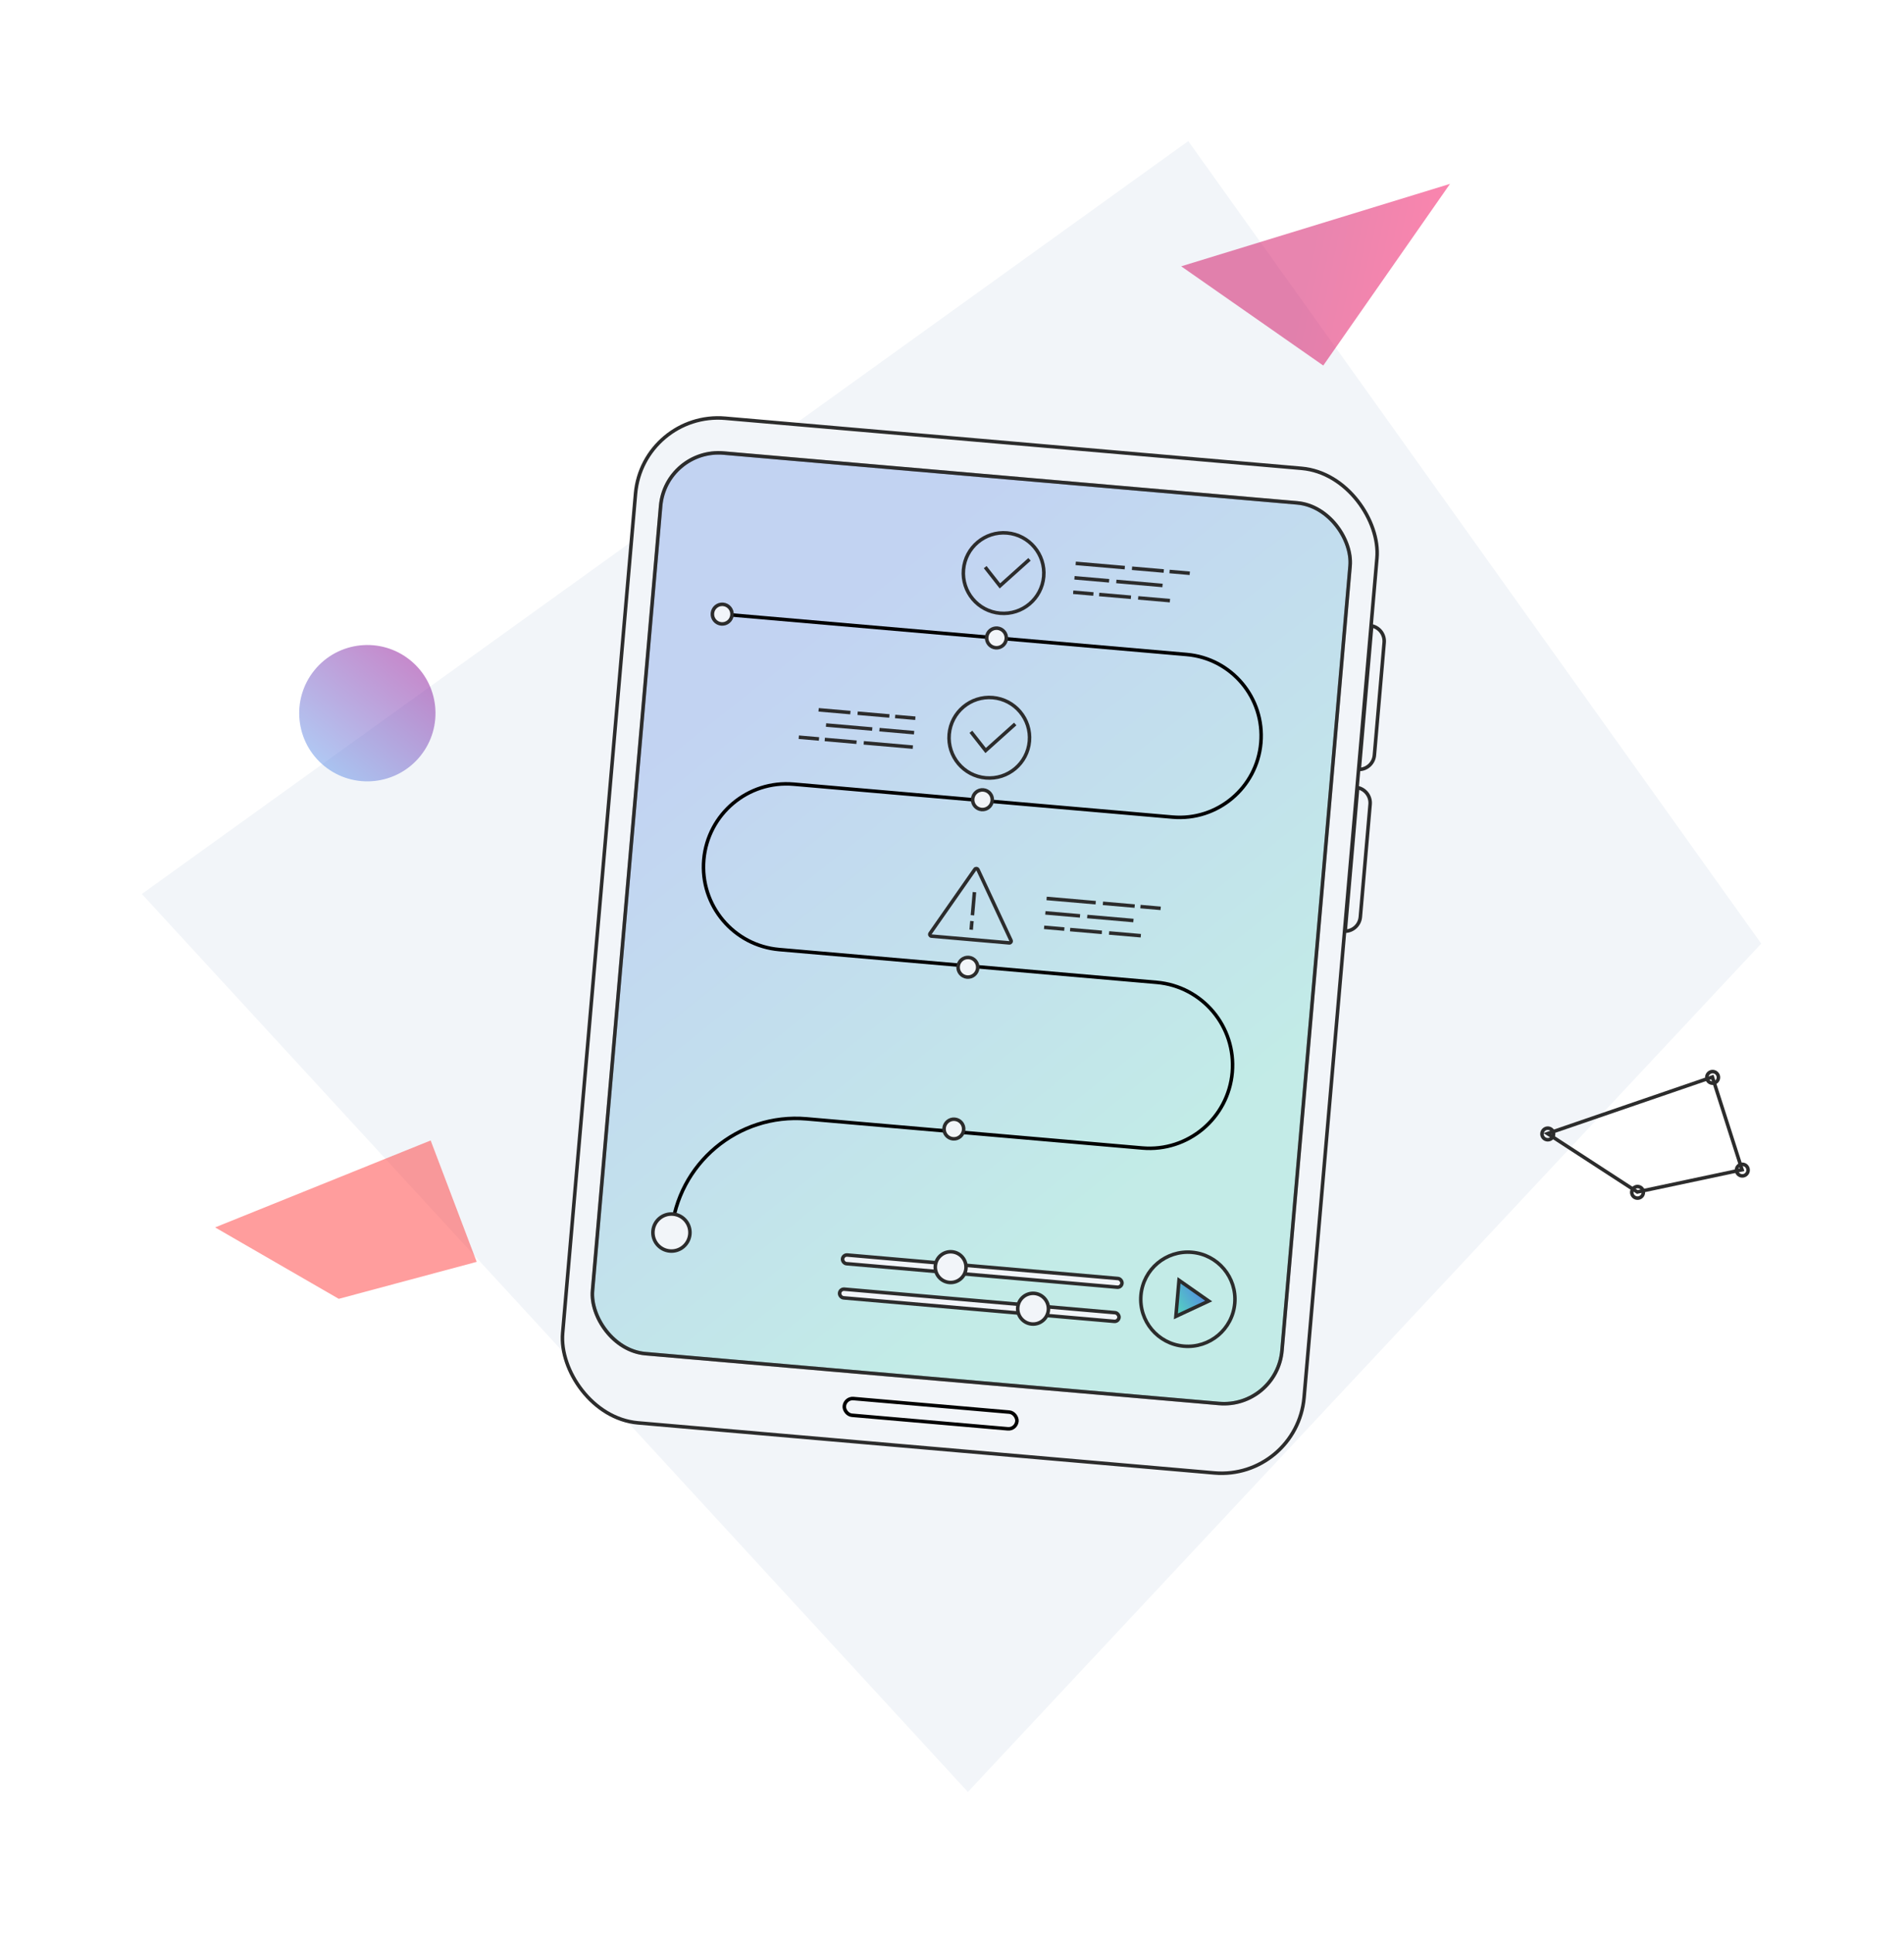 <svg width="540" height="548" viewBox="0 0 540 548" fill="none" xmlns="http://www.w3.org/2000/svg">
<g filter="url(#filter0_dd_577_4680)">
<path d="M274.505 508.001L40.226 253.442L337.004 40.001L499.506 267.501L274.505 508.001Z" fill="#F2F5F9"/>
</g>
<rect x="182.275" y="116.542" width="211.07" height="285.87" rx="23.5" transform="rotate(4.963 182.275 116.542)" fill="#F2F5F9" stroke="#2C2C2C"/>
<rect opacity="0.3" x="188.791" y="127.009" width="196.275" height="256.279" rx="16.5" transform="rotate(4.963 188.791 127.009)" fill="url(#paint0_linear_577_4680)" stroke="#2C2C2C"/>
<rect x="188.791" y="127.009" width="196.275" height="256.279" rx="16.5" transform="rotate(4.963 188.791 127.009)" stroke="#2C2C2C"/>
<path d="M205.646 174.175L336.551 185.543C349.28 186.648 358.703 197.863 357.597 210.592V210.592C356.492 223.321 345.277 232.744 332.548 231.639L225.089 222.307C212.14 221.182 200.732 230.767 199.607 243.716V243.716C198.483 256.664 208.068 268.073 221.017 269.197L328.042 278.492C341.011 279.618 350.611 291.044 349.485 304.012V304.012C348.359 316.981 336.933 326.581 323.964 325.455L228.787 317.189C209.295 315.497 192.121 329.926 190.428 349.419V349.419" stroke="black"/>
<rect x="239.664" y="396.275" width="49.141" height="4.754" rx="2.377" transform="rotate(4.963 239.664 396.275)" stroke="black"/>
<path d="M389.031 177.429C391.213 177.868 392.763 179.886 392.566 182.156L389.793 214.094C389.596 216.363 387.721 218.083 385.495 218.139L389.031 177.429Z" fill="#F2F5F9" stroke="#2C2C2C"/>
<path d="M385.048 223.287C387.231 223.726 388.781 225.744 388.584 228.014L385.811 259.952C385.613 262.222 383.738 263.941 381.513 263.997L385.048 223.287Z" fill="#F2F5F9" stroke="#2C2C2C"/>
<circle cx="204.827" cy="174.104" r="2.788" transform="rotate(4.963 204.827 174.104)" fill="#F2F5F9" stroke="#2C2C2C"/>
<circle cx="282.622" cy="180.859" r="2.788" transform="rotate(4.963 282.622 180.859)" fill="#F2F5F9" stroke="#2C2C2C"/>
<circle cx="278.64" cy="226.718" r="2.788" transform="rotate(4.963 278.64 226.718)" fill="#F2F5F9" stroke="#2C2C2C"/>
<circle cx="274.515" cy="274.214" r="2.788" transform="rotate(4.963 274.515 274.214)" fill="#F2F5F9" stroke="#2C2C2C"/>
<circle cx="270.532" cy="320.072" r="2.788" transform="rotate(4.963 270.532 320.072)" fill="#F2F5F9" stroke="#2C2C2C"/>
<circle cx="190.428" cy="349.419" r="5.254" transform="rotate(4.963 190.428 349.419)" fill="#F2F5F9" stroke="#2C2C2C"/>
<path d="M276.493 246.439C276.7 246.143 277.134 246.161 277.322 246.452L277.356 246.514L286.735 266.594C286.898 266.943 286.622 267.337 286.239 267.304L264.159 265.386C263.776 265.353 263.572 264.917 263.793 264.602L276.493 246.439Z" stroke="#2C2C2C"/>
<path d="M276.363 252.922L275.794 259.473" stroke="#2C2C2C"/>
<path d="M275.654 261.111L275.441 263.568" stroke="#2C2C2C"/>
<circle cx="284.632" cy="162.47" r="11.419" transform="rotate(4.963 284.632 162.47)" stroke="#2C2C2C"/>
<circle cx="280.577" cy="209.147" r="11.419" transform="rotate(4.963 280.577 209.147)" stroke="#2C2C2C"/>
<path d="M279.415 160.779L283.594 166.093L291.983 158.57" stroke="#2C2C2C"/>
<path d="M275.362 207.456L279.542 212.77L287.93 205.247" stroke="#2C2C2C"/>
<path d="M305.086 159.708L319.007 160.917" stroke="#2C2C2C"/>
<path d="M331.809 170.279L322.801 169.497" stroke="#2C2C2C"/>
<path d="M304.732 163.802L314.559 164.656" stroke="#2C2C2C"/>
<path d="M321.055 161.095L330.063 161.877" stroke="#2C2C2C"/>
<path d="M320.754 169.319L311.746 168.537" stroke="#2C2C2C"/>
<path d="M316.605 164.834L329.708 165.972" stroke="#2C2C2C"/>
<path d="M331.701 162.019L337.433 162.517" stroke="#2C2C2C"/>
<path d="M310.107 168.395L304.375 167.897" stroke="#2C2C2C"/>
<path d="M296.836 254.7L310.757 255.909" stroke="#2C2C2C"/>
<path d="M323.559 265.271L314.551 264.489" stroke="#2C2C2C"/>
<path d="M296.48 258.794L306.307 259.648" stroke="#2C2C2C"/>
<path d="M312.805 256.087L321.813 256.869" stroke="#2C2C2C"/>
<path d="M312.504 264.311L303.496 263.529" stroke="#2C2C2C"/>
<path d="M308.355 259.825L321.458 260.963" stroke="#2C2C2C"/>
<path d="M323.451 257.011L329.183 257.509" stroke="#2C2C2C"/>
<path d="M301.857 263.387L296.125 262.889" stroke="#2C2C2C"/>
<path d="M258.895 211.802L244.973 210.593" stroke="#2C2C2C"/>
<path d="M232.172 201.23L241.18 202.013" stroke="#2C2C2C"/>
<path d="M259.25 207.707L249.423 206.854" stroke="#2C2C2C"/>
<path d="M242.926 210.415L233.918 209.633" stroke="#2C2C2C"/>
<path d="M243.229 202.19L252.236 202.973" stroke="#2C2C2C"/>
<path d="M247.377 206.676L234.275 205.538" stroke="#2C2C2C"/>
<path d="M232.279 209.49L226.547 208.993" stroke="#2C2C2C"/>
<path d="M253.873 203.115L259.605 203.613" stroke="#2C2C2C"/>
<circle cx="336.893" cy="368.324" r="13.354" transform="rotate(4.96 336.893 368.324)" stroke="#2C2C2C"/>
<path d="M333.496 373.182L334.384 362.954L342.797 368.837L333.496 373.182Z" fill="url(#paint1_linear_577_4680)" stroke="#2C2C2C"/>
<rect x="239.066" y="355.68" width="79.544" height="2.472" rx="1.236" transform="rotate(4.96 239.066 355.68)" fill="#F2F5F9" stroke="#2C2C2C"/>
<circle cx="269.619" cy="359.223" r="4.36" transform="rotate(4.96 269.619 359.223)" fill="#F2F5F9" stroke="#2C2C2C"/>
<rect x="238.226" y="365.364" width="79.544" height="2.472" rx="1.236" transform="rotate(4.96 238.226 365.364)" fill="#F2F5F9" stroke="#2C2C2C"/>
<circle cx="292.992" cy="371.009" r="4.36" transform="rotate(4.96 292.992 371.009)" fill="#F2F5F9" stroke="#2C2C2C"/>
<path opacity="0.46" d="M92.02 217.203C100.316 223.92 112.486 222.641 119.203 214.346C125.92 206.051 124.641 193.88 116.346 187.163C108.051 180.446 95.881 181.725 89.163 190.02C82.446 198.315 83.725 210.486 92.02 217.203Z" fill="url(#paint2_linear_577_4680)"/>
<path opacity="0.48" d="M411.242 52.128L375.297 103.624L335 75.496L411.242 52.128Z" fill="url(#paint3_linear_577_4680)"/>
<path opacity="0.46" d="M61.001 347.96L122.143 323.313L135.198 357.728L96.077 368.211L61.001 347.96Z" fill="url(#paint4_linear_577_4680)"/>
<path d="M438.9 321.367L485.657 305.328L494.072 331.614L464.364 337.917L438.9 321.367Z" stroke="#2C2C2C" stroke-width="1" stroke-miterlimit="10"/>
<path d="M487.347 305.715C487.291 306.036 487.14 306.333 486.915 306.568C486.69 306.804 486.4 306.967 486.081 307.037C485.763 307.108 485.431 307.082 485.128 306.964C484.824 306.846 484.563 306.64 484.376 306.373C484.189 306.106 484.086 305.79 484.08 305.464C484.073 305.138 484.163 304.818 484.338 304.543C484.514 304.269 484.767 304.052 485.065 303.922C485.364 303.791 485.694 303.752 486.015 303.809C486.444 303.886 486.825 304.129 487.075 304.487C487.325 304.844 487.423 305.286 487.347 305.715ZM440.59 321.754C440.534 322.075 440.383 322.371 440.158 322.606C439.933 322.841 439.643 323.004 439.326 323.075C439.008 323.145 438.676 323.119 438.373 323.001C438.07 322.883 437.808 322.678 437.622 322.411C437.435 322.145 437.332 321.829 437.325 321.503C437.318 321.178 437.408 320.858 437.583 320.584C437.757 320.309 438.01 320.093 438.308 319.962C438.606 319.831 438.936 319.791 439.256 319.848C439.686 319.924 440.068 320.167 440.318 320.525C440.568 320.882 440.666 321.325 440.59 321.754ZM495.763 332C495.707 332.321 495.556 332.617 495.331 332.852C495.106 333.087 494.816 333.25 494.498 333.321C494.181 333.391 493.849 333.365 493.546 333.247C493.243 333.129 492.981 332.924 492.795 332.657C492.608 332.391 492.505 332.075 492.498 331.749C492.491 331.424 492.58 331.104 492.755 330.83C492.93 330.555 493.183 330.339 493.481 330.208C493.779 330.077 494.109 330.037 494.429 330.094C494.859 330.17 495.241 330.413 495.491 330.771C495.741 331.128 495.839 331.571 495.763 332ZM466.055 338.304C465.998 338.625 465.848 338.921 465.623 339.156C465.398 339.391 465.108 339.554 464.791 339.624C464.473 339.695 464.142 339.67 463.838 339.552C463.535 339.434 463.274 339.229 463.087 338.963C462.9 338.696 462.797 338.38 462.789 338.055C462.782 337.73 462.871 337.41 463.046 337.135C463.22 336.861 463.472 336.644 463.77 336.513C464.067 336.381 464.397 336.341 464.718 336.397C464.931 336.434 465.134 336.513 465.317 336.629C465.499 336.745 465.657 336.896 465.782 337.073C465.906 337.251 465.994 337.45 466.041 337.662C466.087 337.873 466.092 338.091 466.055 338.304Z" stroke="#2C2C2C" stroke-width="1" stroke-miterlimit="10"/>
<defs>
<filter id="filter0_dd_577_4680" x="0.227" y="0.001" width="539.279" height="548" filterUnits="userSpaceOnUse" color-interpolation-filters="sRGB">
<feFlood flood-opacity="0" result="BackgroundImageFix"/>
<feColorMatrix in="SourceAlpha" type="matrix" values="0 0 0 0 0 0 0 0 0 0 0 0 0 0 0 0 0 0 127 0" result="hardAlpha"/>
<feOffset dx="15" dy="15"/>
<feGaussianBlur stdDeviation="12.5"/>
<feComposite in2="hardAlpha" operator="out"/>
<feColorMatrix type="matrix" values="0 0 0 0 0.353 0 0 0 0 0.588 0 0 0 0 1 0 0 0 0.2 0"/>
<feBlend mode="normal" in2="BackgroundImageFix" result="effect1_dropShadow_577_4680"/>
<feColorMatrix in="SourceAlpha" type="matrix" values="0 0 0 0 0 0 0 0 0 0 0 0 0 0 0 0 0 0 127 0" result="hardAlpha"/>
<feOffset dx="-15" dy="-15"/>
<feGaussianBlur stdDeviation="12.5"/>
<feComposite in2="hardAlpha" operator="out"/>
<feColorMatrix type="matrix" values="0 0 0 0 1 0 0 0 0 1 0 0 0 0 1 0 0 0 1 0"/>
<feBlend mode="normal" in2="effect1_dropShadow_577_4680" result="effect2_dropShadow_577_4680"/>
<feBlend mode="normal" in="SourceGraphic" in2="effect2_dropShadow_577_4680" result="shape"/>
</filter>
<linearGradient id="paint0_linear_577_4680" x1="286.973" y1="126.468" x2="408.913" y2="255.626" gradientUnits="userSpaceOnUse">
<stop stop-color="#5386E4"/>
<stop offset="1" stop-color="#55D6BE"/>
</linearGradient>
<linearGradient id="paint1_linear_577_4680" x1="343.794" y1="368.923" x2="334.655" y2="374.402" gradientUnits="userSpaceOnUse">
<stop stop-color="#5386E4"/>
<stop offset="1" stop-color="#55D6BE"/>
</linearGradient>
<linearGradient id="paint2_linear_577_4680" x1="116.346" y1="187.163" x2="92.02" y2="217.203" gradientUnits="userSpaceOnUse">
<stop stop-color="#81008F"/>
<stop offset="1" stop-color="#5386E4"/>
</linearGradient>
<linearGradient id="paint3_linear_577_4680" x1="407.66" y1="118.478" x2="364.408" y2="109.125" gradientUnits="userSpaceOnUse">
<stop stop-color="#FF0054"/>
<stop offset="1" stop-color="#CF0057"/>
</linearGradient>
<linearGradient id="paint4_linear_577_4680" x1="90.94" y1="365.245" x2="90.94" y2="365.245" gradientUnits="userSpaceOnUse">
<stop stop-color="#FF0054"/>
<stop offset="1" stop-color="#FF5400"/>
</linearGradient>
</defs>
</svg>
